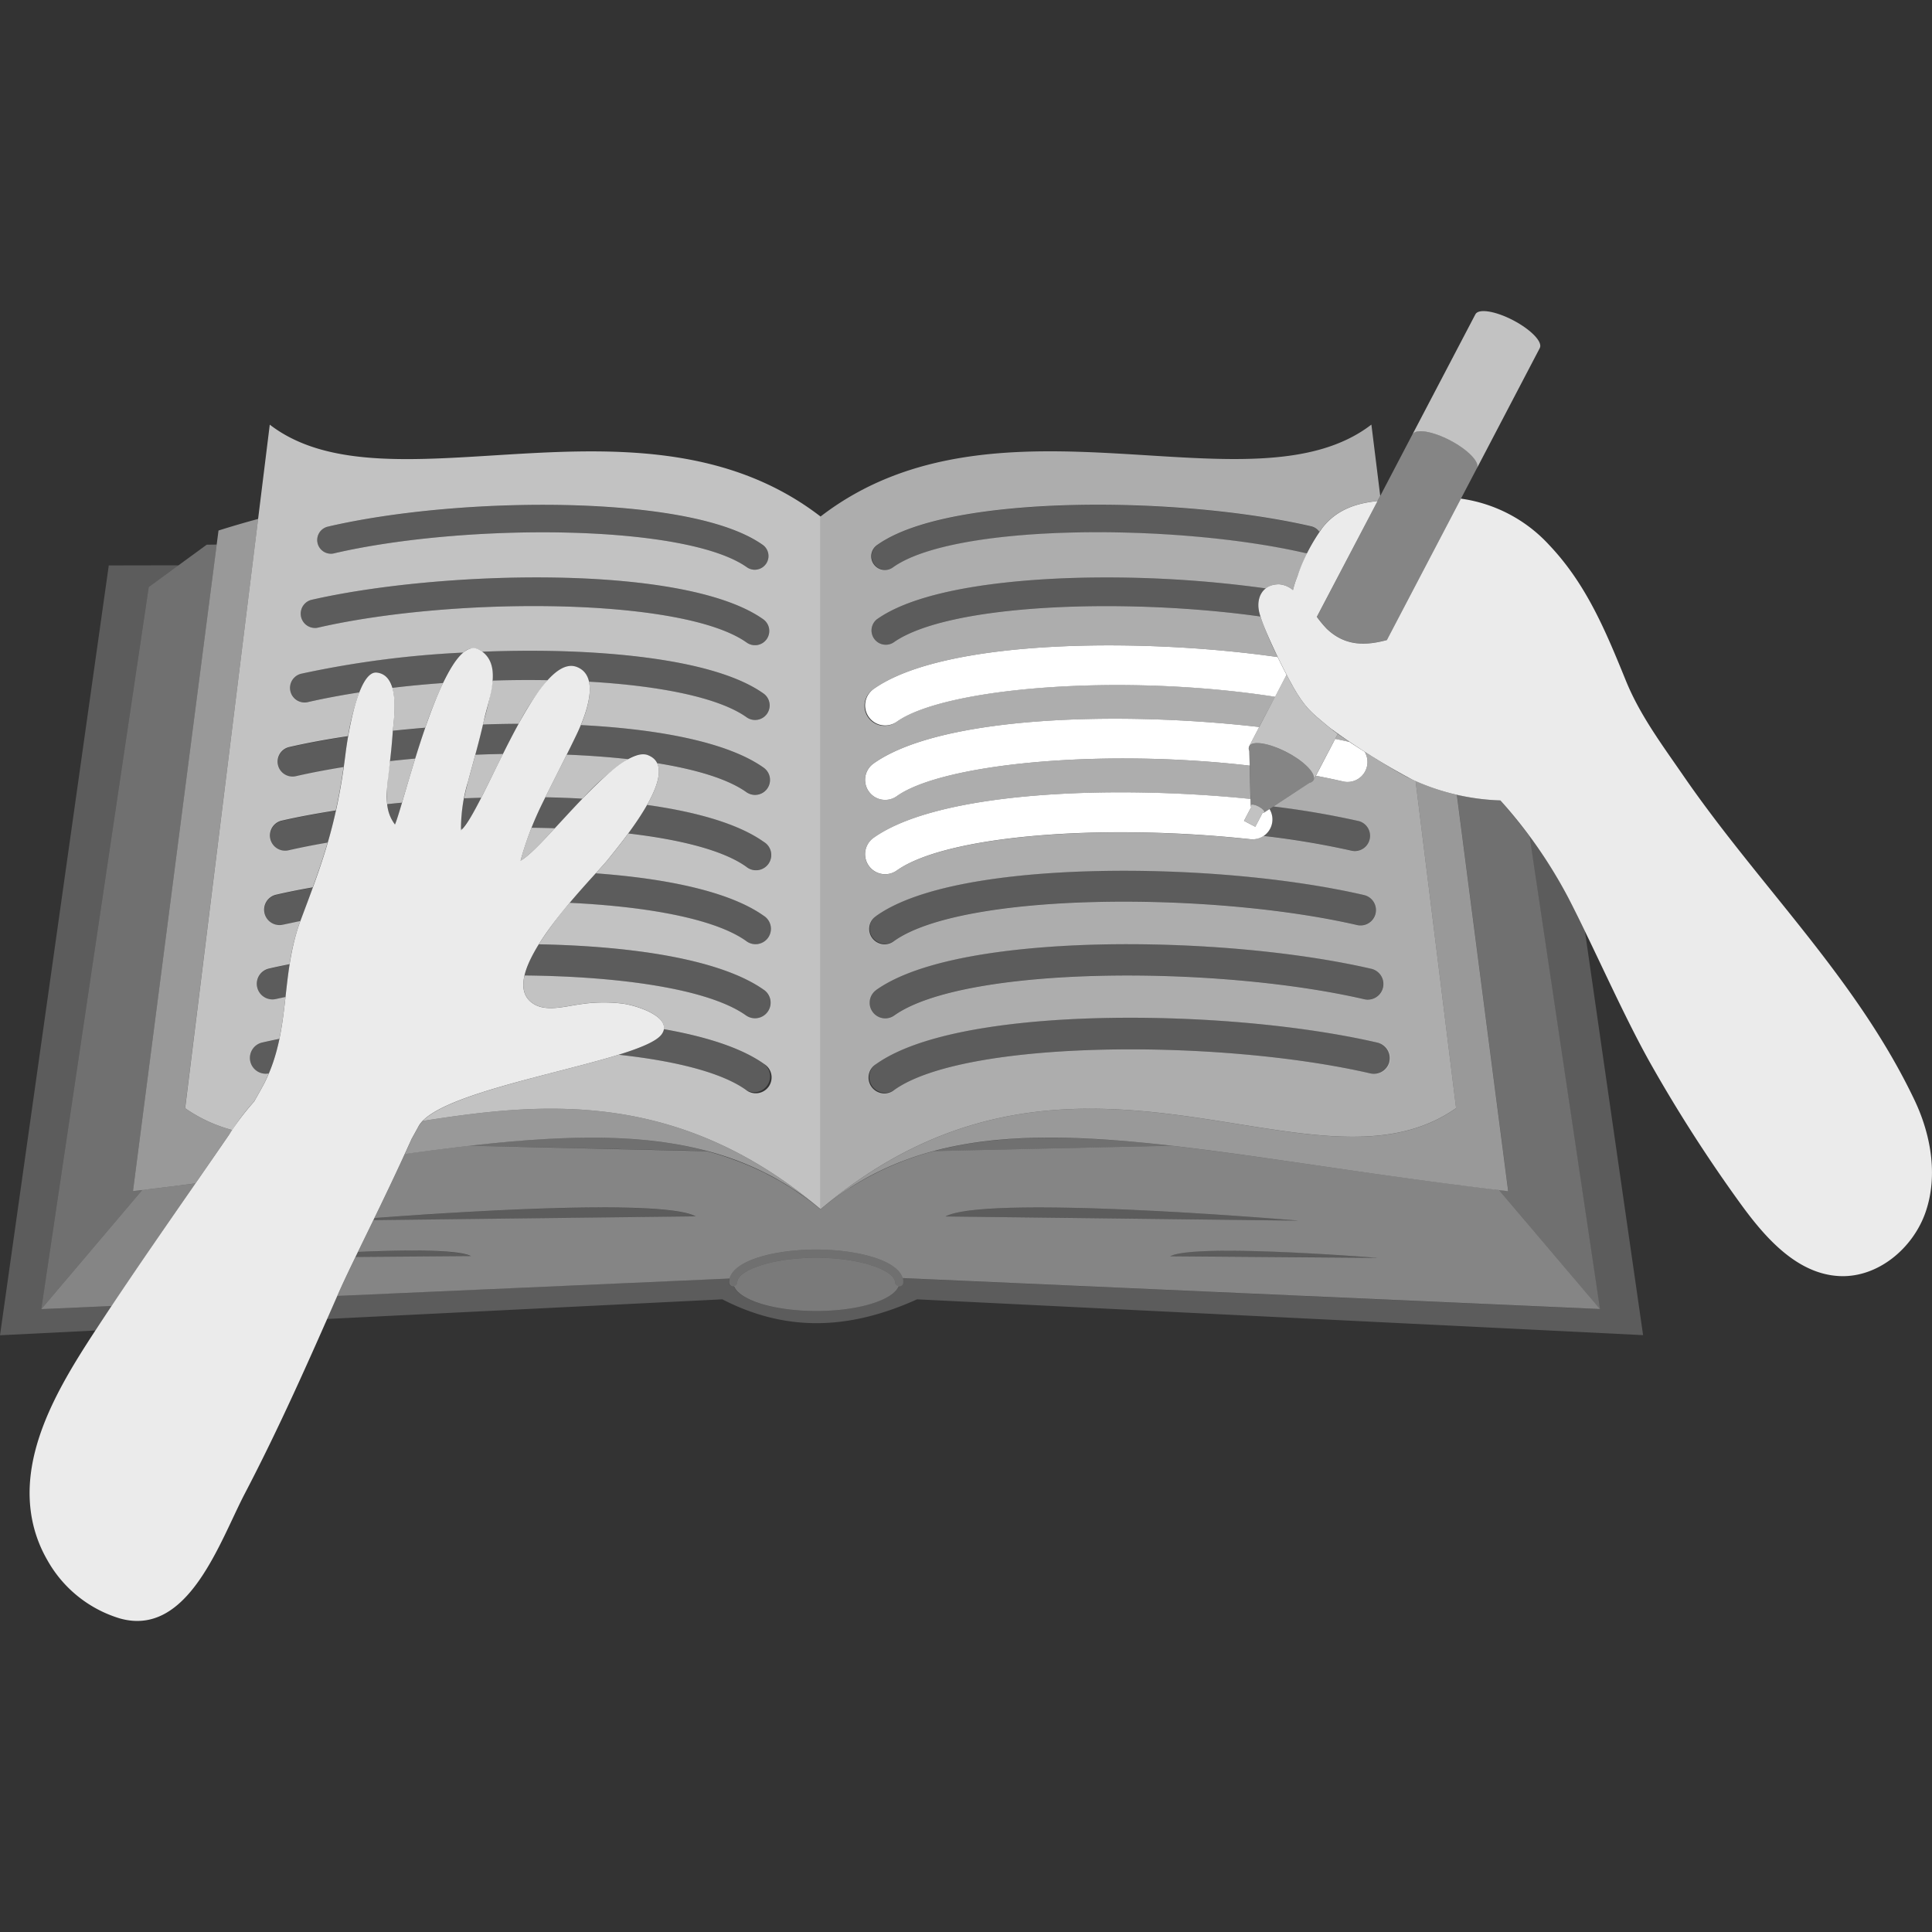 <svg viewBox="0 0 300 300" xmlns="http://www.w3.org/2000/svg"><rect x="0" y="0" width="300" height="300" fill="#333333" stroke="none"/><g fill="#fff"><g fill-rule="evenodd"><path d="m 35.56 176.2 l .5 -.73 a 23 23 0 0 1 -7.32 -3.39 l 11.34 -91.5 q -3.08 .83 -6.15 1.8 l -13.28 102.57 q 4.98 -.58 9.7 -1.2 2.62 -3.77 5.21 -7.55 z" opacity=".5"/><path d="m 138.98 199.12 c 0 -1.8 -5.24 -3.81 -12.25 -3.81 s -12.25 2.01 -12.25 3.81 a .63 .63 0 0 1 -.5 .61 c .87 2.17 6.24 3.84 12.76 3.84 s 11.89 -1.67 12.76 -3.84 a .63 .63 0 0 1 -.52 -.61 z" opacity=".35"/><path d="m 88 117.18 c -1.05 2.1 -2.28 4.51 -3.32 6.62 1.95 .04 3.87 .11 5.77 .22 a 35.87 35.87 0 0 1 7.11 -6.14 c -3.02 -.33 -6.23 -.57 -9.56 -.7 z" opacity=".7"/><path d="m 74.73 123.87 c 1.03 -2.01 2.16 -4.38 3.37 -6.8 q -2.14 .04 -4.29 .12 c -.38 1.39 -.76 2.77 -1.13 4.15 -.21 .8 -.43 1.69 -.62 2.62 q 1.33 -.05 2.67 -.09 z" opacity=".7"/><path d="m 64.47 117.79 q -1.98 .18 -3.92 .39 a 33.61 33.61 0 0 0 -.45 6.69 c .77 -.08 1.54 -.16 2.32 -.23 .56 -1.88 1.26 -4.28 2.05 -6.85 z" opacity=".7"/><path d="m 86.16 128.61 q -1.79 -.06 -3.62 -.08 a 45.4 45.4 0 0 0 -1.71 5.13 c 1.16 -.63 3.09 -2.64 5.33 -5.05 z" opacity=".7"/><path d="m 74.99 112.5 q 2.77 -.1 5.55 -.11 a 36.81 36.81 0 0 1 4.51 -6.77 c -2.81 -.05 -5.68 -.03 -8.56 .06 a 44.4 44.4 0 0 1 -1.37 6.25 c -.04 .18 -.09 .37 -.13 .57 z" opacity=".7"/><path d="m 41.89 65.94 l -13.14 106.14 a 23 23 0 0 0 7.32 3.39 32.74 32.74 0 0 1 3.39 -4.43 c .67 -1.17 1.26 -2.22 1.58 -2.85 .25 -.5 .48 -1 .7 -1.51 a 2.45 2.45 0 0 1 -.96 -4.81 c .84 -.19 1.71 -.38 2.6 -.56 .45 -2.15 .71 -4.32 .95 -6.5 -.5 .11 -1 .21 -1.48 .32 a 2.42 2.42 0 1 1 -1.09 -4.73 c 1.02 -.24 2.11 -.46 3.21 -.68 a 35.1 35.1 0 0 1 1.66 -6.7 c -.91 .19 -1.81 .38 -2.69 .57 a 2.39 2.39 0 0 1 -1.07 -4.66 c 1.77 -.41 3.68 -.79 5.69 -1.14 .85 -2.33 1.62 -4.58 2.31 -6.95 -2.16 .37 -4.24 .78 -6.2 1.23 a 2.37 2.37 0 0 1 -1.06 -4.61 c 2.58 -.6 5.46 -1.13 8.53 -1.61 .46 -2.06 .86 -4.27 1.21 -6.74 -2.6 .42 -5.09 .89 -7.4 1.42 a 2.32 2.32 0 0 1 -1.04 -4.53 c 2.74 -.63 5.82 -1.2 9.13 -1.69 a 38.57 38.57 0 0 1 1.76 -6.8 c -2.82 .44 -5.5 .94 -7.99 1.51 a 2.26 2.26 0 0 1 -1.02 -4.41 153.06 153.06 0 0 1 25.19 -3.28 2.05 2.05 0 0 1 2.44 -.42 4.24 4.24 0 0 1 .43 .29 c 3.77 -.15 7.57 -.19 11.3 -.11 8.93 .2 25 1.32 32.41 6.6 a 2.26 2.26 0 1 1 -2.63 3.69 c -4.37 -3.11 -13.63 -4.9 -24.47 -5.53 .43 1.93 -.35 4.57 -1.26 6.74 12.06 .62 22.8 2.64 28.39 6.62 a 2.32 2.32 0 1 1 -2.7 3.79 c -2.87 -2.04 -7.78 -3.52 -13.86 -4.5 .75 1.53 -.12 3.96 -1.55 6.49 7.7 1.08 14.18 2.93 18.13 5.74 a 2.37 2.37 0 1 1 -2.74 3.85 c -3.55 -2.53 -10.2 -4.22 -18.31 -5.16 -1.22 1.66 -2.4 3.12 -3.17 4.07 -.37 .46 -1.03 1.19 -1.88 2.12 11.13 .81 20.85 2.86 26.11 6.61 a 2.39 2.39 0 1 1 -2.77 3.89 c -4.82 -3.43 -15.28 -5.34 -27.39 -5.92 a 57.76 57.76 0 0 0 -4.8 6.44 c 14.7 .28 28.33 2.36 34.98 7.09 a 2.42 2.42 0 1 1 -2.81 3.95 c -5.75 -4.09 -19.39 -6.05 -34.38 -6.2 -.45 1.93 -.1 3.54 1.55 4.49 1.97 1.13 4.91 .27 6.99 -.01 a 23.95 23.95 0 0 1 6.82 -.1 c 2.42 .37 6.6 1.89 6.27 3.96 6.07 1.07 11.84 2.75 15.58 5.41 a 2.46 2.46 0 1 1 -2.85 4 c -3.8 -2.7 -10.99 -4.49 -19.75 -5.44 -9.62 2.98 -26.3 6.04 -30.42 10.28 18.32 -2.87 39.56 -5.09 61.78 13.7 v -107.55 c -27.65 -21.3 -67 0 -85.53 -14.27 z m 9.17 15.8 c 10.24 -2.36 24.06 -3.6 36.96 -3.31 8.38 .19 23.49 1.24 30.45 6.2 a 2.13 2.13 0 0 1 -2.47 3.47 c -9.52 -6.78 -43.71 -6.88 -63.99 -2.21 a 2.13 2.13 0 1 1 -.96 -4.14 z m 67.98 17.52 a 2.22 2.22 0 0 1 -3.09 .52 c -9.92 -7.06 -45.54 -7.17 -66.67 -2.3 a 2.22 2.22 0 0 1 -.99 -4.32 c 19.86 -4.57 58 -5.7 70.24 3.01 a 2.22 2.22 0 0 1 .51 3.09 z" opacity=".7"/><path d="m 60.99 113.47 q 2.48 -.26 5.04 -.47 a 68.66 68.66 0 0 1 2.77 -6.94 c -2.68 .19 -5.32 .44 -7.89 .75 .66 2.24 .2 5.41 .08 6.66 z" opacity=".7"/><path d="m 71.8 128.72 l -.23 .01 c 0 .07 0 .15 .01 .22 .06 -.06 .14 -.15 .22 -.23 z" opacity=".7"/><path d="m 181.95 177.91 c -14.38 -1.63 -26.44 -1.98 -36.93 .83 z" opacity=".3"/><path d="m 72.9 177.91 l 36.93 .83 c -10.5 -2.81 -22.56 -2.47 -36.93 -.83 z" opacity=".3"/><path d="m 219.81 121.27 l 6.29 50.81 c -22.31 15.69 -58.94 -17.93 -98.68 15.69 23.34 -19.31 54.33 -8.88 106.77 -2.81 l -7.97 -61.54 a 35.53 35.53 0 0 1 -6.41 -2.15 z" opacity=".5"/><path d="m 65.65 174.06 a 4.05 4.05 0 0 0 -.65 .84 c -.36 .67 -.73 1.33 -1.1 2 v .01 q -.52 1.15 -1.03 2.28 c 28.34 -3.88 48.31 -4.86 64.57 8.59 -22.23 -18.81 -43.48 -16.59 -61.79 -13.72 z" opacity=".5"/><path d="m 219.81 121.27 c -.19 -.09 -.39 -.16 -.58 -.25 -1.4 -.65 -4.49 -2.48 -7.33 -4.29 a 3.1 3.1 0 0 1 -3.37 4.61 c -1.38 -.32 -2.78 -.61 -4.2 -.88 l -.35 .67 a .92 .92 0 0 1 -.62 .41 l -5.62 3.69 a 133.48 133.48 0 0 1 13.31 2.28 2.37 2.37 0 0 1 -1.06 4.61 130.69 130.69 0 0 0 -13.81 -2.32 3.08 3.08 0 0 1 -2.05 .52 c -23.84 -2.53 -47.43 -.44 -54.89 4.86 a 3.11 3.11 0 1 1 -3.61 -5.07 c 10.2 -7.27 37.35 -8.23 58.54 -6.04 l -.13 -5.18 c -23.21 -2.7 -47.77 -.27 -54.8 4.74 a 3.11 3.11 0 1 1 -3.61 -5.07 c 10.43 -7.43 38.4 -8.15 59.89 -5.67 l 2.48 -4.7 c -24.05 -3.73 -51.36 -1.39 -58.75 3.87 a 3.11 3.11 0 1 1 -3.61 -5.06 c 10.9 -7.76 41.42 -8.03 62.76 -4.97 a 55.05 55.05 0 0 1 -2.69 -6.3 c -20.98 -2.94 -48.47 -2.01 -56.99 4.05 a 2.22 2.22 0 0 1 -2.57 -3.61 c 7.25 -5.16 22.99 -6.26 31.73 -6.46 a 180.29 180.29 0 0 1 28.69 1.66 3.21 3.21 0 0 1 2.06 -.64 3.76 3.76 0 0 1 2.14 .9 16.43 16.43 0 0 1 .7 -2.17 c .46 -1.19 .94 -2.38 1.49 -3.54 a 2.22 2.22 0 0 1 -.29 -.04 c -20.28 -4.67 -54.47 -4.57 -63.99 2.21 a 2.13 2.13 0 1 1 -2.47 -3.47 c 6.96 -4.95 22.06 -6.01 30.45 -6.2 12.91 -.3 26.72 .95 36.96 3.31 a 2.12 2.12 0 0 1 1.25 .85 c .15 -.22 .31 -.43 .47 -.64 2.25 -2.87 5.3 -3.81 8.56 -4.15 l .42 -.8 -1.37 -11.06 c -18.53 14.27 -57.88 -7.03 -85.53 14.27 v 107.56 c 39.74 -33.61 76.37 0 98.68 -15.69 z m -83.75 20.95 c 7.82 -5.57 24.79 -6.75 34.21 -6.96 14.49 -.33 30.02 1.06 41.53 3.72 a 2.39 2.39 0 0 1 -1.07 4.66 c -22.79 -5.25 -61.21 -5.13 -71.9 2.48 a 2.39 2.39 0 1 1 -2.77 -3.89 z m -.02 11.51 c 7.94 -5.65 25.16 -6.85 34.73 -7.07 14.71 -.33 30.47 1.08 42.16 3.77 a 2.42 2.42 0 1 1 -1.09 4.73 c -23.13 -5.33 -62.13 -5.2 -72.98 2.52 a 2.42 2.42 0 1 1 -2.81 -3.95 z m 79.71 11.11 a 2.46 2.46 0 0 1 -2.95 1.84 c -23.43 -5.4 -62.94 -5.28 -73.93 2.56 a 2.46 2.46 0 1 1 -2.85 -4 c 8.04 -5.73 25.49 -6.95 35.18 -7.16 14.89 -.33 30.87 1.09 42.7 3.82 a 2.46 2.46 0 0 1 1.84 2.93 z" opacity=".6"/><path d="m 207.33 114.73 c .76 .15 1.49 .31 2.21 .47 -.67 -.45 -1.29 -.87 -1.81 -1.24 z" opacity=".6"/></g><path d="m 196.32 126.15 c -.04 .07 -.14 .09 -.28 .09 l -1.12 2.14 -1.75 -.92 1.12 -2.14 c -.08 -.11 -.12 -.21 -.08 -.28 l -.03 -.98 c -21.19 -2.18 -48.34 -1.22 -58.54 6.04 a 3.11 3.11 0 1 0 3.61 5.07 c 7.46 -5.31 31.05 -7.4 54.89 -4.86 a 3.09 3.09 0 0 0 2.99 -4.68 z"/><path d="m 193.99 116.62 a .92 .92 0 0 1 -.02 -.74 l 1.56 -2.99 c -21.49 -2.49 -49.46 -1.76 -59.89 5.67 a 3.11 3.11 0 1 0 3.61 5.07 c 7.03 -5.01 31.59 -7.44 54.8 -4.74 z"/><path d="m 209.54 115.2 c -.72 -.16 -1.45 -.32 -2.21 -.47 l -3 5.73 c 1.42 .27 2.82 .56 4.2 .88 a 3.1 3.1 0 0 0 3.37 -4.61 c -.83 -.52 -1.63 -1.04 -2.36 -1.53 z"/><path d="m 199.78 104.78 c -.44 -.84 -.91 -1.78 -1.38 -2.75 -21.34 -3.06 -51.86 -2.79 -62.76 4.97 a 3.11 3.11 0 1 0 3.61 5.07 c 7.39 -5.26 34.7 -7.6 58.75 -3.87 z"/><path d="m 199.85 116.83 c -2.77 -1.45 -5.4 -1.87 -5.88 -.94 a .92 .92 0 0 0 .02 .74 l .22 8.42 c .1 -.2 .66 -.11 1.24 .2 s .98 .71 .87 .91 l 7.05 -4.62 a .92 .92 0 0 0 .62 -.41 c .48 -.93 -1.37 -2.85 -4.14 -4.3 z" opacity=".4"/><path d="m 206.01 97.61 c 2.89 2.77 6.09 2.64 9.35 1.77 l 13.98 -26.69 c .49 -.93 -1.36 -2.85 -4.13 -4.3 s -5.4 -1.87 -5.88 -.95 l -14.83 28.33 a 18.05 18.05 0 0 0 1.51 1.84 z" opacity=".4"/><path d="m 137.44 146.55 a 2.39 2.39 0 0 1 -1.39 -4.34 c 7.82 -5.57 24.79 -6.75 34.21 -6.96 14.49 -.33 30.02 1.06 41.53 3.72 a 2.39 2.39 0 0 1 -1.07 4.66 c -22.79 -5.25 -61.21 -5.13 -71.9 2.48 a 2.38 2.38 0 0 1 -1.38 .44 z" opacity=".2"/><path d="m 137.44 158.12 a 2.42 2.42 0 0 1 -1.41 -4.4 c 7.94 -5.65 25.16 -6.85 34.73 -7.07 14.71 -.33 30.47 1.08 42.16 3.77 a 2.42 2.42 0 1 1 -1.09 4.73 c -23.13 -5.33 -62.13 -5.2 -72.98 2.52 a 2.41 2.41 0 0 1 -1.41 .45 z" opacity=".2"/><path d="m 137.44 169.69 a 2.46 2.46 0 0 1 -1.43 -4.46 c 8.04 -5.73 25.49 -6.95 35.18 -7.16 14.89 -.33 30.87 1.09 42.7 3.82 a 2.46 2.46 0 1 1 -1.1 4.79 c -23.43 -5.4 -62.94 -5.28 -73.93 2.56 a 2.45 2.45 0 0 1 -1.42 .45 z" opacity=".2"/><path d="m 17.34 202.79 l -10.93 .49 16.69 -112.13 4.62 -3.37 -10.83 .02 -16.89 119.54 14.81 -.74 c .83 -1.27 1.69 -2.54 2.53 -3.81 z" fill-rule="evenodd" opacity=".2"/><path d="m 243.52 139.4 a 67.77 67.77 0 0 0 -6.02 -9.56 l 10.93 73.44 -108.28 -4.81 a 2.27 2.27 0 0 1 .1 .65 .64 .64 0 0 1 -.64 .64 .62 .62 0 0 1 -.14 -.03 c -.87 2.17 -6.24 3.84 -12.76 3.84 s -11.89 -1.67 -12.76 -3.84 a .62 .62 0 0 1 -.14 .03 .64 .64 0 0 1 -.64 -.64 2.32 2.32 0 0 1 .08 -.59 l -60.9 2.7 q -.79 1.79 -1.58 3.58 l 61.39 -3.05 c 8.74 4.48 18.37 5.37 30.24 0 l 112.74 5.56 -9.03 -62.72 c -.88 -1.81 -1.74 -3.57 -2.59 -5.2 z" fill-rule="evenodd" opacity=".2"/><path d="m 117.23 88.49 a 2.12 2.12 0 0 1 -1.23 -.39 c -9.52 -6.78 -43.71 -6.88 -63.99 -2.21 a 2.13 2.13 0 1 1 -.96 -4.14 c 10.24 -2.36 24.06 -3.6 36.96 -3.31 8.38 .19 23.49 1.24 30.45 6.2 a 2.13 2.13 0 0 1 -1.24 3.86 z" opacity=".2"/><path d="m 117.23 100.19 a 2.2 2.2 0 0 1 -1.28 -.41 c -9.92 -7.06 -45.54 -7.17 -66.67 -2.3 a 2.22 2.22 0 0 1 -.99 -4.32 c 19.86 -4.57 58 -5.7 70.24 3.01 a 2.22 2.22 0 0 1 -1.29 4.02 z" opacity=".2"/><path d="m 41.74 166.69 a 28.51 28.51 0 0 0 1.64 -5.37 c -.88 .18 -1.75 .37 -2.6 .56 a 2.45 2.45 0 0 0 .96 4.81 z" opacity=".2"/><path d="m 118.66 165.23 c -3.73 -2.66 -9.5 -4.34 -15.58 -5.41 a 1.85 1.85 0 0 1 -.31 .76 c -.75 1.09 -3.28 2.14 -6.71 3.2 8.76 .96 15.95 2.74 19.75 5.44 a 2.46 2.46 0 0 0 2.85 -4 z" opacity=".2"/><path d="m 42.85 155.15 c .48 -.11 .98 -.22 1.48 -.32 .19 -1.69 .38 -3.38 .65 -5.08 -1.11 .22 -2.19 .44 -3.21 .68 a 2.42 2.42 0 1 0 1.09 4.73 z" opacity=".2"/><path d="m 118.64 153.72 c -6.65 -4.73 -20.28 -6.81 -34.98 -7.09 a 17.04 17.04 0 0 0 -2.22 4.85 c 15 .15 28.64 2.1 34.38 6.2 a 2.42 2.42 0 1 0 2.81 -3.95 z" opacity=".2"/><path d="m 43.95 143.62 c .87 -.2 1.77 -.39 2.69 -.57 .03 -.07 .05 -.14 .07 -.21 .66 -1.76 1.28 -3.4 1.87 -5.01 -2.01 .35 -3.92 .73 -5.69 1.14 a 2.39 2.39 0 0 0 1.07 4.66 z" opacity=".2"/><path d="m 118.62 142.22 c -5.27 -3.75 -14.98 -5.81 -26.11 -6.61 -1.13 1.24 -2.57 2.83 -4.05 4.59 12.12 .58 22.57 2.49 27.39 5.92 a 2.39 2.39 0 1 0 2.77 -3.89 z" opacity=".2"/><path d="m 74.73 123.87 q -1.34 .04 -2.68 .1 a 19.8 19.8 0 0 0 -.48 4.76 l .23 -.01 a 25.02 25.02 0 0 0 2.93 -4.85 z" opacity=".2"/><path d="m 62.43 124.64 c -.78 .07 -1.55 .15 -2.32 .23 a 6.15 6.15 0 0 0 1.22 3.18 c .24 -.57 .61 -1.79 1.1 -3.41 z" opacity=".2"/><path d="m 84.68 123.8 c -.26 .52 -.51 1.02 -.74 1.49 -.46 .94 -.94 2.06 -1.4 3.24 q 1.83 .02 3.62 .08 c 1.35 -1.45 2.81 -3.06 4.29 -4.59 -1.9 -.11 -3.82 -.18 -5.77 -.22 z" opacity=".2"/><path d="m 44.69 132.11 c 1.96 -.45 4.03 -.86 6.2 -1.23 .46 -1.59 .89 -3.24 1.28 -4.99 -3.08 .47 -5.95 1.01 -8.53 1.61 a 2.37 2.37 0 0 0 1.06 4.61 z" opacity=".2"/><path d="m 118.61 130.72 c -3.95 -2.81 -10.43 -4.66 -18.13 -5.74 a 45.58 45.58 0 0 1 -2.93 4.43 c 8.11 .94 14.76 2.63 18.31 5.16 a 2.37 2.37 0 1 0 2.74 -3.85 z" opacity=".2"/><path d="m 60.99 113.47 c -.01 .08 -.02 .17 -.02 .24 -.11 1.68 -.27 3.15 -.42 4.47 q 1.94 -.22 3.92 -.39 c .49 -1.57 1.01 -3.19 1.56 -4.78 q -2.55 .2 -5.04 .46 z" opacity=".2"/><path d="m 80.54 112.38 q -2.77 .02 -5.55 .11 c -.36 1.58 -.77 3.14 -1.19 4.7 q 2.15 -.08 4.29 -.12 c .8 -1.58 1.61 -3.17 2.45 -4.69 z" opacity=".2"/><path d="m 45.97 120.57 c 2.31 -.53 4.8 -1 7.4 -1.42 .1 -.7 .2 -1.42 .29 -2.16 .07 -.58 .2 -1.52 .4 -2.64 -3.3 .49 -6.38 1.06 -9.13 1.69 a 2.32 2.32 0 0 0 1.04 4.53 z" opacity=".2"/><path d="m 118.58 119.21 c -5.59 -3.98 -16.33 -6 -28.39 -6.62 -.2 .48 -.41 .94 -.61 1.36 -.41 .88 -.97 2 -1.59 3.23 3.33 .13 6.54 .37 9.55 .7 a 3.74 3.74 0 0 1 3.09 -.61 2.5 2.5 0 0 1 1.39 1.22 c 6.08 .98 10.99 2.46 13.86 4.5 a 2.32 2.32 0 0 0 2.7 -3.79 z" opacity=".2"/><path d="m 47.81 109.02 c 2.49 -.57 5.17 -1.07 7.99 -1.51 .73 -1.86 1.63 -3.19 2.72 -3.06 a 2.89 2.89 0 0 1 2.4 2.36 c 2.57 -.31 5.22 -.56 7.89 -.75 a 14.43 14.43 0 0 1 3.18 -4.74 153.06 153.06 0 0 0 -25.19 3.28 2.26 2.26 0 0 0 1.02 4.41 z" opacity=".2"/><path d="m 118.55 107.69 c -7.41 -5.28 -23.49 -6.4 -32.41 -6.6 -3.73 -.08 -7.52 -.04 -11.3 .11 1.44 1.05 1.78 2.69 1.65 4.48 2.88 -.09 5.75 -.11 8.56 -.06 1.58 -1.73 3.13 -2.61 4.57 -2.01 a 2.99 2.99 0 0 1 1.83 2.25 c 10.85 .63 20.11 2.42 24.47 5.53 a 2.26 2.26 0 0 0 2.63 -3.69 z" opacity=".2"/><path d="m 211.05 127.5 a 133.68 133.68 0 0 0 -13.32 -2.28 l -.62 .41 a 3.05 3.05 0 0 1 .44 1.92 3.09 3.09 0 0 1 -1.37 2.24 130.69 130.69 0 0 1 13.81 2.32 2.37 2.37 0 0 0 1.06 -4.61 z" opacity=".2"/><path d="m 195.51 95.02 a 3.49 3.49 0 0 1 1.06 -3.65 180.29 180.29 0 0 0 -28.69 -1.66 c -8.74 .2 -24.47 1.29 -31.73 6.46 a 2.22 2.22 0 0 0 2.57 3.61 c 8.52 -6.07 36.01 -7 56.99 -4.05 -.08 -.26 -.15 -.5 -.2 -.71 z" opacity=".2"/><path d="m 202.95 85.93 a 22.04 22.04 0 0 1 1.92 -3.33 2.12 2.12 0 0 0 -1.25 -.85 c -10.24 -2.36 -24.05 -3.61 -36.96 -3.31 -8.38 .19 -23.49 1.24 -30.45 6.2 a 2.13 2.13 0 0 0 2.47 3.47 c 9.52 -6.78 43.71 -6.88 63.99 -2.21 a 2.22 2.22 0 0 0 .28 .03 z" opacity=".2"/><path d="m 96.81 155.86 a 23.95 23.95 0 0 0 -6.82 .1 c -2.08 .28 -5.03 1.14 -6.99 .01 -6.93 -3.99 8.94 -19.43 11.39 -22.49 2.85 -3.55 11.53 -14.1 6.25 -16.21 -4.54 -1.82 -16.08 14.38 -19.81 16.38 a 50.5 50.5 0 0 1 3.12 -8.36 c 1.7 -3.49 4.34 -8.6 5.64 -11.35 1.56 -3.31 3.55 -8.9 .04 -10.35 -6.22 -2.58 -14.44 22.09 -18.05 25.35 a 25.5 25.5 0 0 1 1.1 -7.6 c .84 -3.14 1.75 -6.26 2.45 -9.43 .74 -3.36 3.09 -8.88 -.71 -11.02 -5.47 -3.08 -11.63 23.76 -13.09 27.14 -2.32 -3.09 -.86 -6.59 -.35 -14.33 .1 -1.6 1.4 -8.78 -2.46 -9.26 -2.93 -.36 -4.53 9.87 -4.86 12.54 -1.37 11.21 -3.73 17.27 -6.95 25.85 -3.25 8.66 -1.45 17.05 -5.66 25.36 -.32 .63 -.92 1.68 -1.58 2.85 a 39.02 39.02 0 0 0 -3.9 5.16 c -7.02 10.23 -14.21 20.35 -20.99 30.75 -5.59 8.58 -11.98 19.24 -9.39 29.93 a 20.45 20.45 0 0 0 2.17 5.39 19.27 19.27 0 0 0 11.29 9.05 c 10.6 2.94 15.49 -11.99 19.38 -19.43 5.3 -10.13 9.92 -20.59 14.51 -31.04 2.2 -5 6.89 -14.03 11.35 -23.95 v -.01 c .37 -.67 .74 -1.33 1.1 -2 3.42 -6.25 34.81 -9.96 37.78 -14.32 1.68 -2.44 -3.26 -4.29 -5.96 -4.71 z" opacity=".9"/><path d="m 297.25 170.75 c -9.06 -18.98 -24.08 -33.17 -35.9 -50.36 -3.23 -4.69 -6.7 -9.34 -8.86 -14.64 -3.13 -7.68 -6.13 -15.02 -11.96 -21.15 a 22.85 22.85 0 0 0 -13.68 -7.17 l -11.5 21.96 c -3.26 .87 -6.46 1 -9.35 -1.77 a 18.05 18.05 0 0 1 -1.52 -1.84 l 9.43 -17.98 c -3.26 .34 -6.31 1.28 -8.56 4.15 a 28.31 28.31 0 0 0 -3.88 7.51 16.43 16.43 0 0 0 -.7 2.17 3.76 3.76 0 0 0 -2.14 -.9 c -2.52 -.03 -3.63 2.07 -3.11 4.29 .63 2.68 4.21 9.86 5.61 12.2 1.77 2.95 2.75 3.6 5.41 5.83 a 104.3 104.3 0 0 0 12.69 7.97 35.32 35.32 0 0 0 13.75 3.27 74.11 74.11 0 0 1 10.54 15.11 c 4.05 7.84 8.54 18.26 12.89 25.95 a 229.37 229.37 0 0 0 13.82 21.51 c 3.87 5.35 8.83 10.99 15.43 11.29 5.97 .27 11.45 -4.36 13.37 -10.01 s .8 -12 -1.78 -17.39 z" opacity=".9"/><g fill-rule="evenodd"><path d="m 146.82 188.89 l 54.82 .65 s -48.33 -4.14 -54.82 -.65 z" opacity=".2"/><path d="m 181.71 195.06 l 32.19 .25 s -28.39 -2.31 -32.19 -.25 z" opacity=".2"/><path d="m 58.13 189.14 l -.16 .34 50.05 -.59 c -5.21 -2.8 -37.41 -.69 -49.89 .25 z" opacity=".2"/><path d="m 55.57 194.41 l -.38 .79 17.94 -.14 c -1.9 -1.03 -9.97 -.97 -17.56 -.65 z" opacity=".2"/></g><path d="m 139.62 199.76 a .64 .64 0 0 1 -.64 -.64 c 0 -1.8 -5.24 -3.81 -12.25 -3.81 s -12.25 2.01 -12.25 3.81 a .64 .64 0 1 1 -1.28 0 c 0 -3.3 6.97 -5.09 13.53 -5.09 s 13.53 1.78 13.53 5.09 a .64 .64 0 0 1 -.64 .64 z" opacity=".3"/><g fill-rule="evenodd"><path d="m 20.65 184.95 l 13 -100.39 -1.55 .02 -9 6.57 -16.69 112.13 15.68 -18.5 c -.49 .06 -.96 .12 -1.44 .17 z" opacity=".3"/><path d="m 232.98 124.29 a 34.85 34.85 0 0 1 -6.75 -.88 l 7.97 61.54 c -.49 -.06 -.96 -.12 -1.44 -.17 l 15.68 18.5 -10.93 -73.43 c -1.47 -1.96 -2.99 -3.8 -4.53 -5.56 z" opacity=".3"/><path d="m 30.36 183.75 c -2.68 .35 -5.41 .69 -8.21 1.02 l -.06 .01 -15.68 18.5 10.93 -.49 c 4.26 -6.4 8.64 -12.72 13.02 -19.04 z" opacity=".4"/><path d="m 232.76 184.78 c -8.5 -1 -16.44 -2.11 -23.87 -3.18 l -.97 -.14 -1.94 -.28 c -8.69 -1.26 -16.67 -2.43 -24.04 -3.27 l -36.93 .83 a 48.23 48.23 0 0 0 -5.05 1.65 l -.04 .02 a 45.09 45.09 0 0 0 -4.72 2.17 l -.16 .08 c -.5 .27 -1 .55 -1.5 .84 l -.09 .05 c -.49 .29 -.98 .59 -1.47 .9 v -.01 a 46.98 46.98 0 0 0 -4.57 3.34 c -.7 -.58 -1.41 -1.13 -2.12 -1.65 -.31 -.23 -.62 -.44 -.94 -.65 -.4 -.28 -.8 -.56 -1.2 -.83 s -.84 -.53 -1.26 -.78 c -.3 -.18 -.6 -.37 -.9 -.54 -.5 -.28 -1 -.55 -1.51 -.82 -.23 -.12 -.45 -.24 -.68 -.36 -.57 -.28 -1.14 -.55 -1.72 -.81 -.16 -.07 -.33 -.15 -.49 -.22 q -.95 -.41 -1.92 -.78 l -.32 -.12 q -1.04 -.39 -2.11 -.74 l -.15 -.05 q -1.13 -.36 -2.29 -.67 l -36.9 -.85 c -3.23 .37 -6.57 .8 -10.04 1.27 -1.61 3.52 -3.23 6.89 -4.72 9.96 12.47 -.94 44.68 -3.06 49.89 -.26 l -50.05 .59 c -.85 1.75 -1.66 3.41 -2.4 4.93 7.58 -.32 15.66 -.39 17.56 .65 l -17.94 .14 c -1.06 2.2 -1.97 4.11 -2.65 5.65 l -.17 .39 60.9 -2.7 c .78 -2.93 7.29 -4.5 13.45 -4.5 6.11 0 12.58 1.55 13.43 4.43 l 108.28 4.81 z m -31.12 4.76 l -54.82 -.65 c 6.49 -3.49 54.82 .65 54.82 .65 z m -19.93 5.53 c 3.8 -2.06 32.19 .25 32.19 .25 z" opacity=".4"/></g><path d="m 196.32 126.15 c .1 -.2 -.29 -.6 -.87 -.91 s -1.14 -.4 -1.24 -.2 c -.04 .07 .01 .17 .08 .28 l -1.12 2.14 1.75 .92 1.12 -2.14 c .13 .01 .24 -.02 .28 -.09 z" opacity=".7"/><path d="m 234.98 49.74 c -2.77 -1.45 -5.4 -1.87 -5.88 -.94 l -9.77 18.65 c .49 -.93 3.12 -.5 5.88 .95 s 4.61 3.37 4.13 4.3 l 9.76 -18.66 c .49 -.93 -1.36 -2.85 -4.12 -4.3 z" opacity=".7"/><path d="m 207.73 113.96 c -.49 -.35 -.91 -.67 -1.2 -.91 -2.66 -2.22 -3.64 -2.88 -5.41 -5.83 -.34 -.57 -.82 -1.43 -1.34 -2.45 l -5.82 11.11 c .49 -.93 3.12 -.5 5.88 .94 s 4.61 3.37 4.13 4.3 z" opacity=".7"/></g></svg>